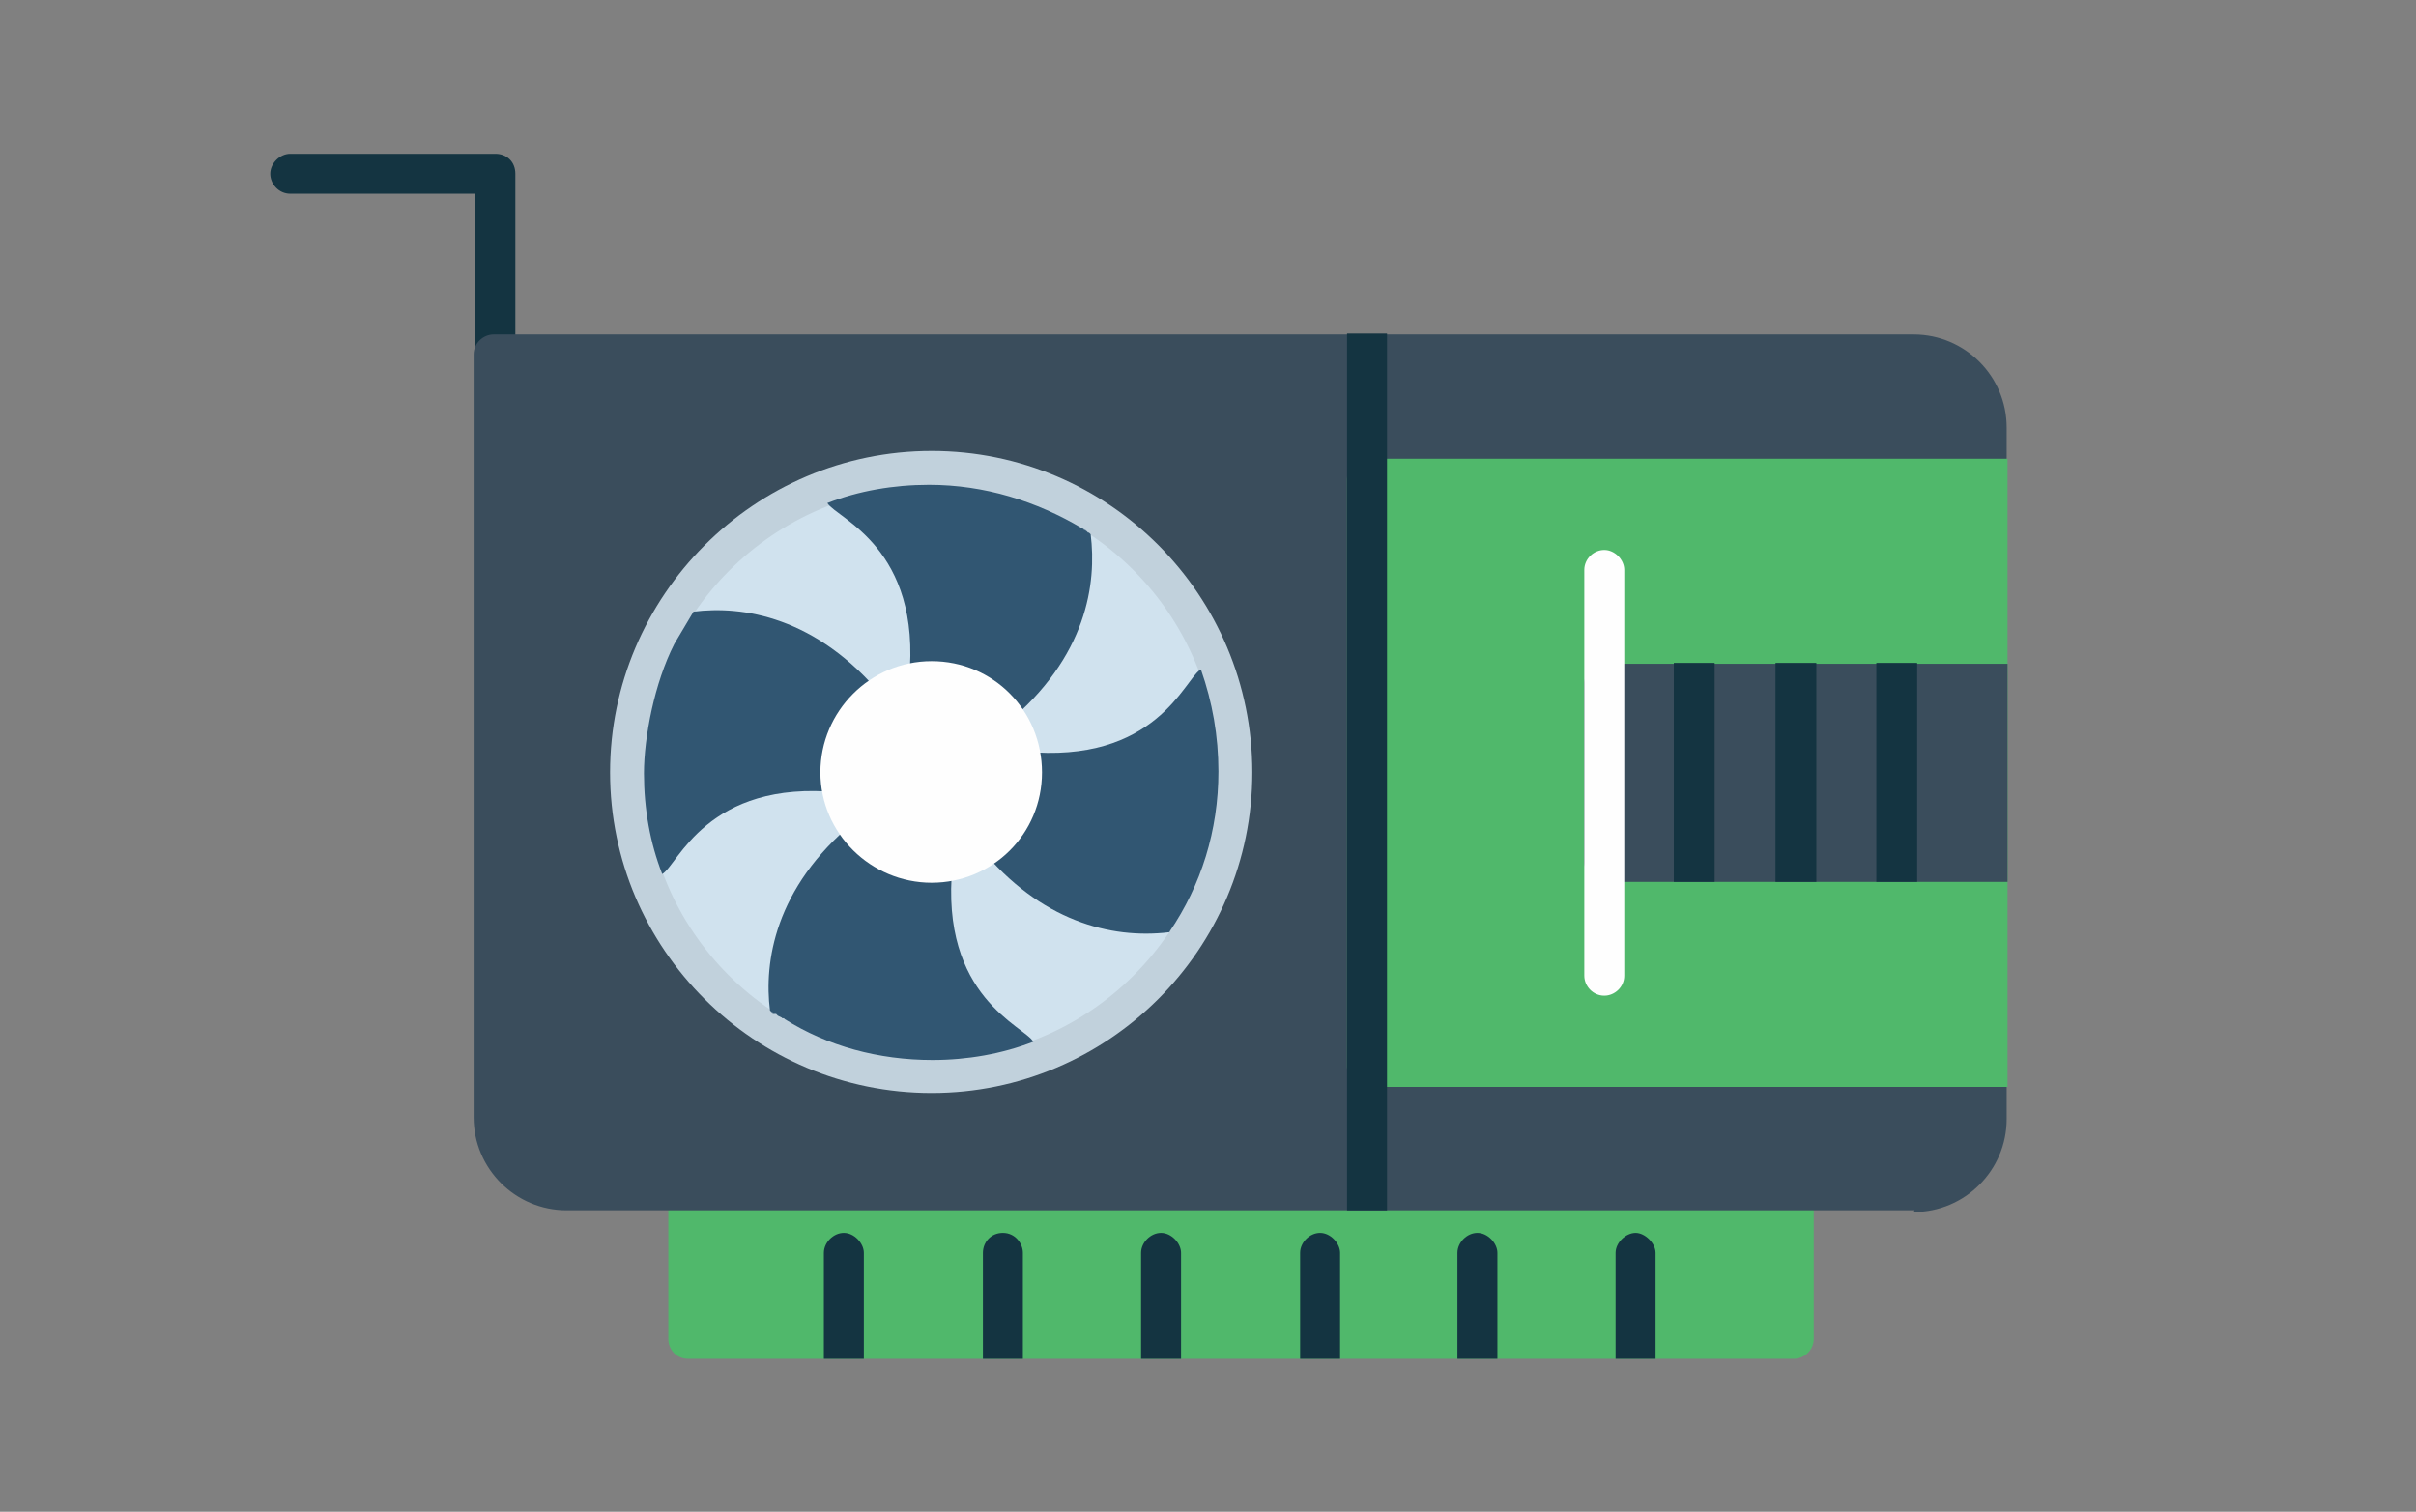 <?xml version="1.0" encoding="UTF-8"?>
<svg id="_レイヤー_1" data-name="レイヤー_1" xmlns="http://www.w3.org/2000/svg" width="278" height="174" version="1.1" viewBox="0 0 278 174">
  <rect x="0" y="0" width="278" height="174" fill="#808080" stroke="none"/>
  <!-- Generator: Adobe Illustrator 29.0.1, SVG Export Plug-In . SVG Version: 2.1.0 Build 192)  -->
  <defs>
    <style>
      .st0 {
        fill: #315672;
      }

      .st0, .st1, .st2, .st3, .st4, .st5, .st6 {
        fill-rule: evenodd;
      }

      .st1 {
        fill: #3a4d5c;
      }

      .st2 {
        fill: #c1d1dc;
      }

      .st3 {
        fill: #fefefe;
      }

      .st4 {
        fill: #143441;
      }

      .st5 {
        fill: #d0e2ee;
      }

      .st6 {
        fill: #50b86b;
      }
    </style>
  </defs>
  <g id="Layer_x5F_1">
    <path class="st6" d="M206.4,156.4h-127.2c-1.4,0-2.3-1.1-2.3-2.3v-17.1c0-1.3.9-2.3,2.3-2.3h127.2c1.3,0,2.3,1.1,2.3,2.3v17.1c0,1.3-1.1,2.3-2.3,2.3Z"/>
    <path class="st4" d="M190.6,156.4h-4.7v-12.2c0-1.2,1.2-2.3,2.3-2.3s2.3,1.2,2.3,2.3v12.2ZM172.4,156.4h-4.7v-12.2c0-1.2,1.1-2.3,2.3-2.3s2.3,1.2,2.3,2.3v12.2ZM154.3,156.4h-4.7v-12.2c0-1.2,1.1-2.3,2.3-2.3s2.3,1.2,2.3,2.3v12.2ZM136,156.4h-4.7v-12.2c0-1.2,1.1-2.3,2.3-2.3s2.3,1.2,2.3,2.3v12.2ZM117.8,156.4h-4.7v-12.2c0-1.2.9-2.3,2.3-2.3s2.3,1.2,2.3,2.3v12.2ZM99.5,156.4h-4.7v-12.2c0-1.2,1.1-2.3,2.3-2.3s2.3,1.2,2.3,2.3v12.2Z"/>
    <path class="st4" d="M56.9,51.4c-1.3,0-2.3-1.1-2.3-2.3v-26.8h-21.2c-1.3,0-2.3-1.1-2.3-2.3s1.1-2.3,2.3-2.3h23.6c1.3,0,2.3.9,2.3,2.3v29.2c0,1.3-1.1,2.3-2.3,2.3Z"/>
    <path class="st1" d="M220.3,139.3H65.2c-5.9,0-10.7-4.8-10.7-10.7V40.8c0-1.3,1.1-2.3,2.3-2.3h163.4c5.9,0,10.7,4.8,10.7,10.7v79.6c0,5.9-4.8,10.7-10.7,10.7Z"/>
    <path class="st6" d="M231,52.7v72.4h-73.7c-1.3,0-2.3-1.1-2.3-2.3V55.1c0-1.4,1.1-2.3,2.3-2.3h73.7Z"/>
    <path class="st1" d="M231,76.3v25.2h-46.4c-1.3,0-2.3-1.1-2.3-2.3v-20.5c0-1.3,1.1-2.3,2.3-2.3h46.4Z"/>
    <path class="st2" d="M107.2,125.8c-20.4,0-37-16.6-37-36.9s16.6-37,37-37,36.9,16.6,36.9,37-16.6,36.9-36.9,36.9Z"/>
    <path class="st5" d="M107.2,121.9c-18.3,0-33-14.8-33-32.9s14.8-33,33-33,32.9,14.8,32.9,33-14.8,32.9-32.9,32.9Z"/>
    <g id="_400995616">
      <path class="st0" d="M77.6,74.1l2.2-3.7c5.6-.7,14.1.5,21.8,9.8,1.3,1.5,0,4-2.1,3.7-.1,3.5-.1,7.6-3,7.3-15.2-1.5-18.5,8.4-20.3,9.4-1.4-3.6-2.1-7.5-2.1-11.6s1.2-10.4,3.5-14.9Z"/>
      <path class="st0" d="M90.2,117.2h-.2c0-.1-.1-.1-.1-.1h0l-.4-.2h0l-.2-.2h-.4v-.2h-.1l-.2-.2h0c-.7-5.5.5-14.1,9.7-21.7,1.6-1.4,4.1,0,3.9,2.1,3.5,0,7.6-.1,7.4,2.9-1.5,15.2,8.3,18.5,9.3,20.3h0c-3.6,1.4-7.6,2.1-11.6,2.1-6.2,0-12.1-1.6-17-4.7Z"/>
      <path class="st0" d="M112.7,97.7c-.8-1.1-.7-2.5.2-3.3.4-.4.7-.5,1.2-.6.2-1.9.9-4.5,1.1-5.2.1-1.3,1.3-2.2,2.6-2.1,15.2,1.5,18.5-8.3,20.3-9.4h.1c1.3,3.7,2,7.6,2,11.7,0,6.8-2,13.1-5.6,18.4h0c0,.1-.1.1-.1.1h0c-6.7.8-14.8-1.3-21.7-9.7Z"/>
      <path class="st0" d="M124.7,60.9h0c0,.1.1.1.1.1h.1c0,.1.1.1.1.1h0l.2.2h.1l.2.2h0c.7,5.6-.4,14.1-9.7,21.8-1.4,1.1-3.5.4-3.9-1.4-3.6-.8-7.6-.8-7.3-3.7,1.5-15.2-8.3-18.5-9.4-20.3,3.6-1.4,7.6-2.1,11.7-2.1,6.4,0,12.4,1.9,17.6,5Z"/>
    </g>
    <path class="st3" d="M107.2,101.6c-7,0-12.8-5.7-12.8-12.7s5.7-12.8,12.8-12.8,12.7,5.7,12.7,12.8-5.7,12.7-12.7,12.7Z"/>
    <path class="st4" d="M220.6,101.5h-4.7v-25.2h4.7v25.2ZM209,101.5h-4.7v-25.2h4.7v25.2ZM197.3,101.5h-4.7v-25.2h4.7v25.2Z"/>
    <path class="st3" d="M184.6,114.6c-1.3,0-2.3-1.1-2.3-2.3v-46.7c0-1.3,1.1-2.3,2.3-2.3s2.3,1.1,2.3,2.3v46.7c0,1.3-1.1,2.3-2.3,2.3Z"/>
    <polygon class="st4" points="159.6 139.3 155 139.3 155 38.4 159.6 38.4 159.6 139.3"/>
  </g>
</svg>